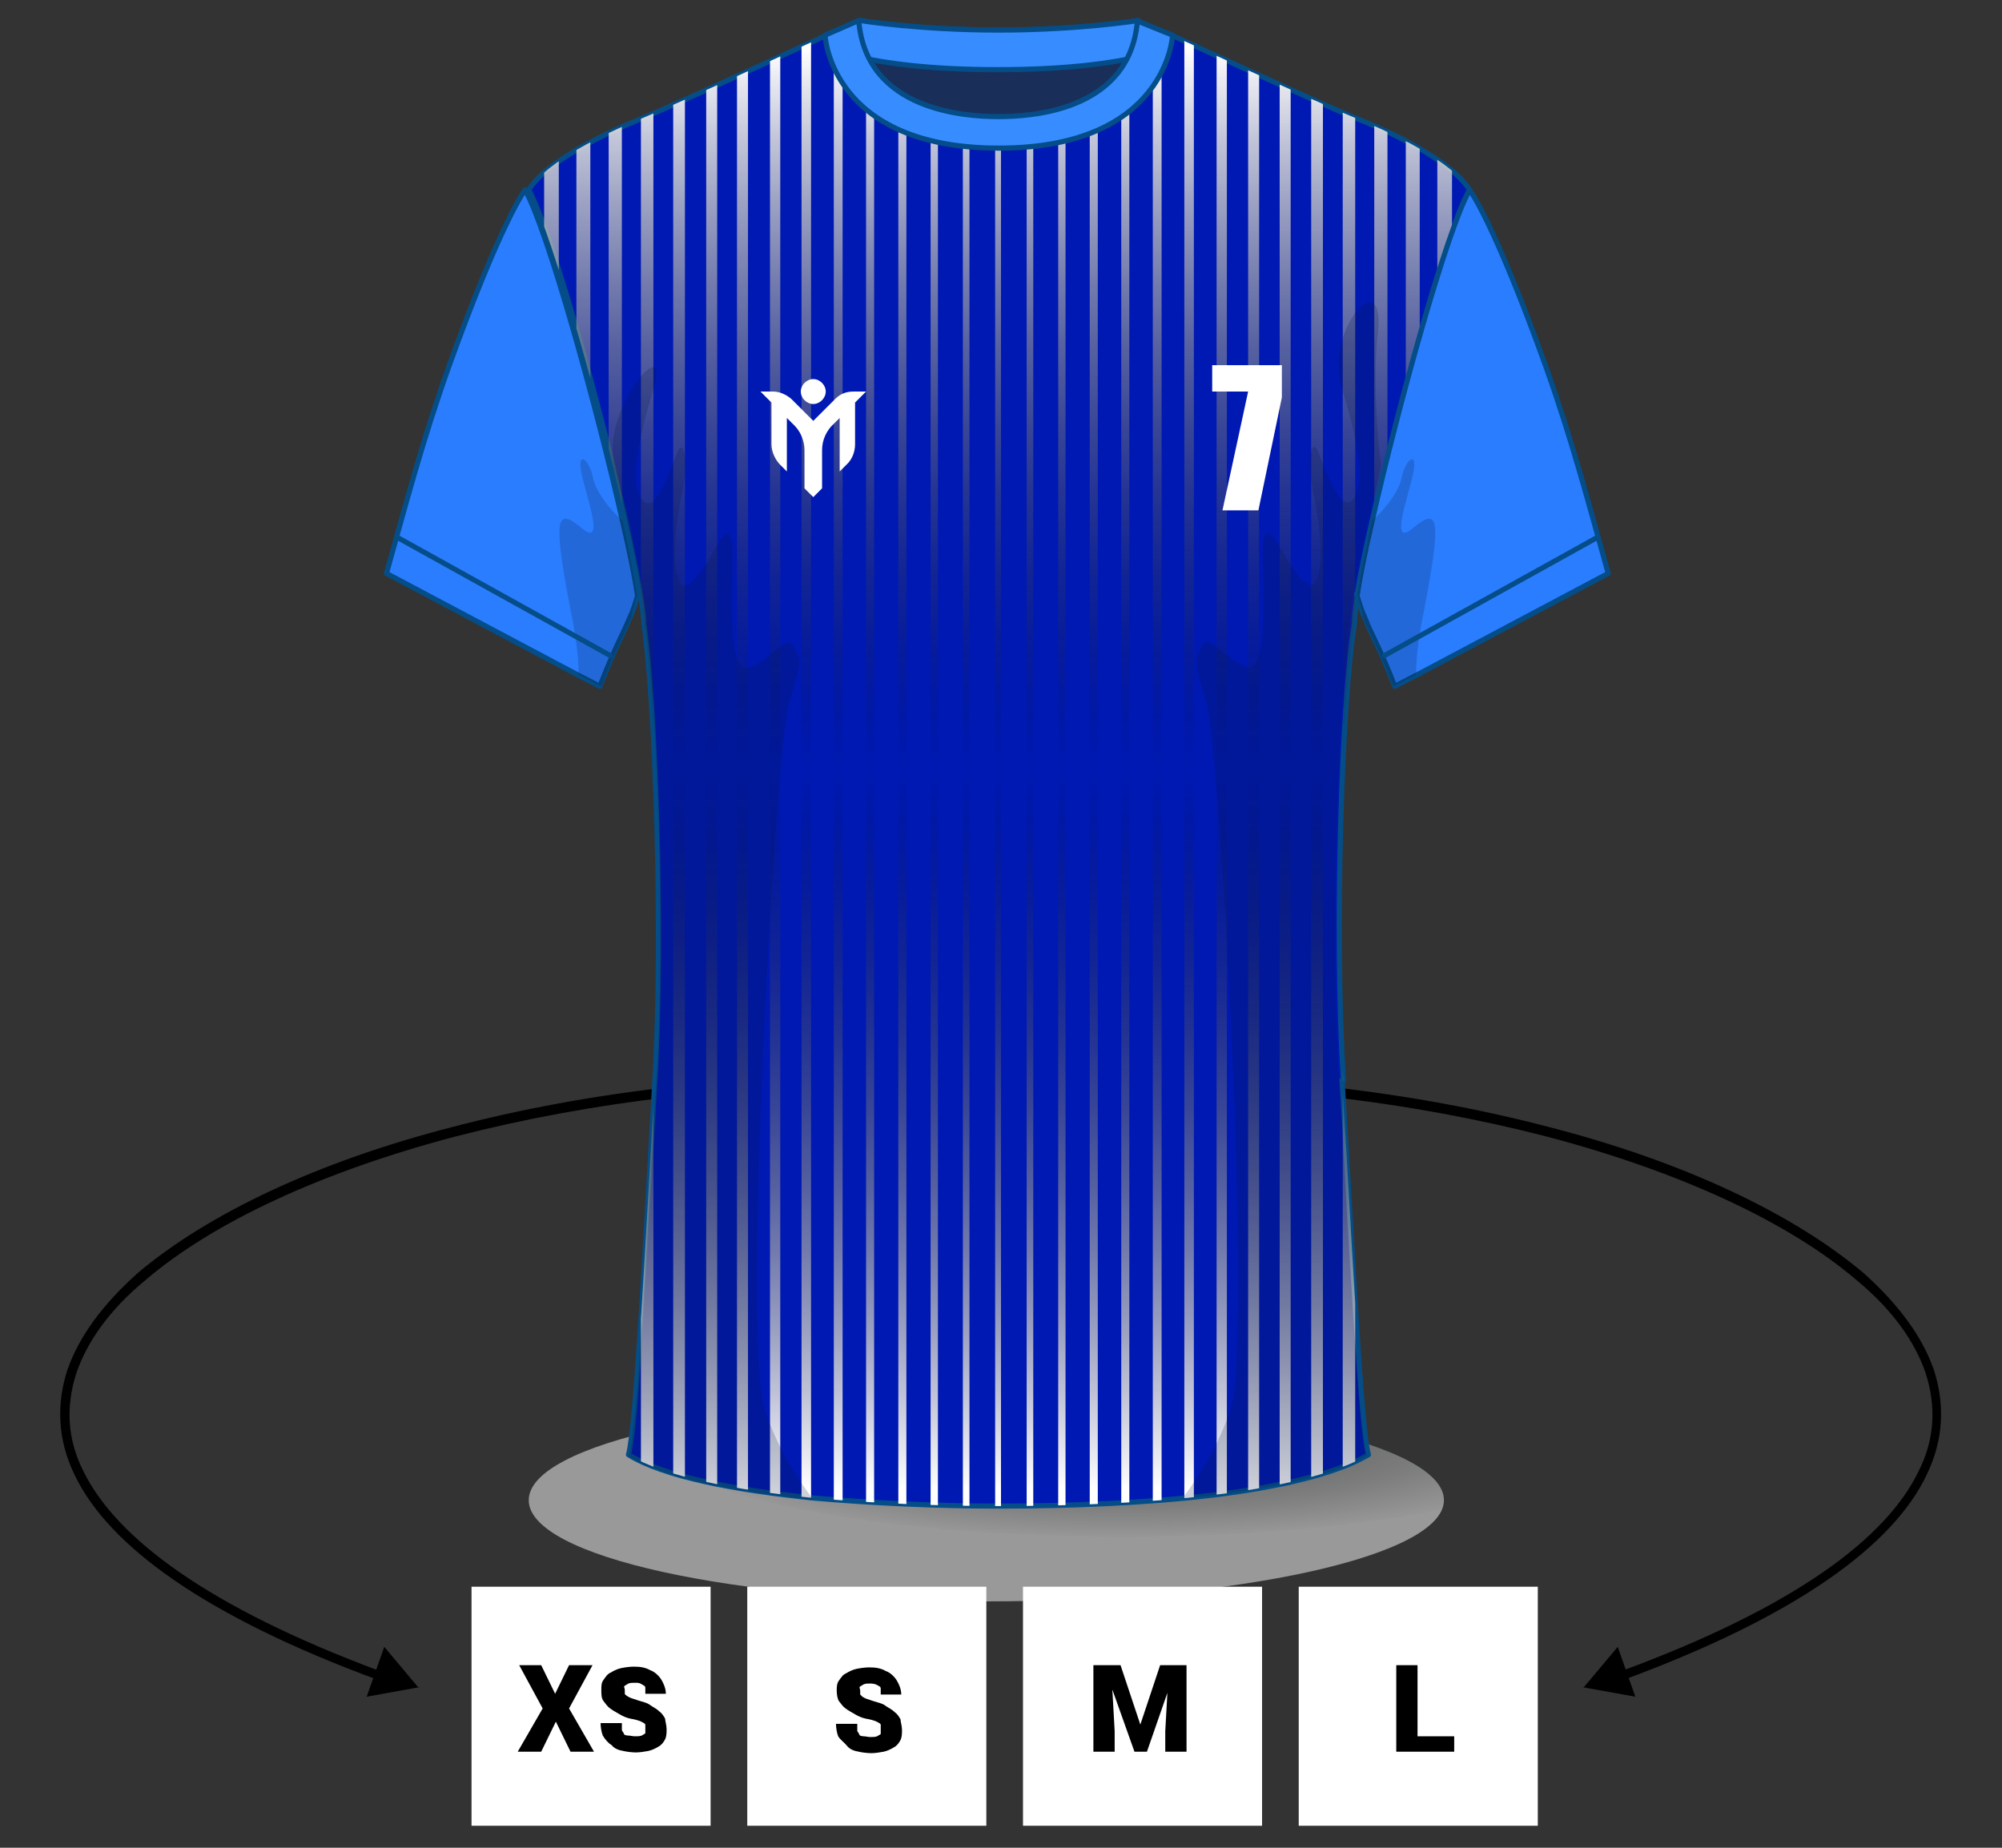 <?xml version="1.0" encoding="UTF-8"?> <svg xmlns="http://www.w3.org/2000/svg" xmlns:xlink="http://www.w3.org/1999/xlink" xmlns:c2pa="http://c2pa.org/manifest" id="Layer_4" version="1.1" viewBox="0 0 273 252"><rect x="0" y="0" width="273" height="252" fill="#333333" stroke="none"/><defs><style> .st0, .st1 { fill: none; } .st2 { fill: #1a2e5a; } .st2, .st3, .st4, .st5, .st1 { stroke: #044d88; stroke-linecap: round; stroke-linejoin: round; stroke-width: .7px; } .st3 { fill: #378cff; } .st6 { fill: url(#radial-gradient); opacity: .5; } .st6, .st7 { isolation: isolate; } .st8 { fill: url(#linear-gradient); } .st4 { fill: #0019b2; } .st5 { fill: #2a7dff; } .st9 { fill: #fff; } .st7 { fill: #07183e; opacity: .2; } .st10 { clip-path: url(#clippath); } </style><radialGradient id="radial-gradient" cx="-4997.6" cy="-178.4" fx="-4997.6" fy="-178.4" r="1.3" gradientTransform="translate(248533.7 -1749.1) scale(49.7 -10.9)" gradientUnits="userSpaceOnUse"><stop offset="0" stop-color="#808284"></stop><stop offset="0" stop-color="#888a8c"></stop><stop offset=".4" stop-color="#a0a2a3"></stop><stop offset=".7" stop-color="#c7c8c9"></stop><stop offset="1" stop-color="#fcfcfc"></stop><stop offset="1" stop-color="#fff"></stop></radialGradient><clipPath id="clippath"><path class="st0" d="M183,147.3c1.3,20.2,2.5,47.2,3.6,51.1-4.4,2.6-12.2,4.4-21.2,5.5-9.2,1.1-19.6,1.5-29.1,1.5h-.2c-8.3,0-17.2-.4-25.2-1.1-10.8-1.1-20.3-2.9-25.2-5.9,1.1-3.9,2.4-30.9,3.6-51.1,1.2-20.2,0-52.6-1.5-62.2,0-2.6-1.8-11.4-4.2-21.5-3.7-15.1-8.9-33-11.5-37.7,2.4-3.9,10.4-7.7,15.3-9.7s25.1-11.3,25.1-11.3l2.3,1.4h42.9l2.3-1.4s20.3,9.4,25.1,11.3c4.9,2,12.9,5.8,15.3,9.7-4.4,7.7-15.8,52.6-15.7,59.2-1.7,9.8-2.8,42.2-1.5,62.3h-.2Z"></path></clipPath><linearGradient id="linear-gradient" x1="136" y1="2724.5" x2="136" y2="2921.1" gradientTransform="translate(0 -2718)" gradientUnits="userSpaceOnUse"><stop offset="0" stop-color="#fff"></stop><stop offset=".5" stop-color="#000" stop-opacity="0"></stop><stop offset="1" stop-color="#fff"></stop></linearGradient></defs><rect class="st9" x="101.9" y="216.4" width="32.6" height="32.6"></rect><path d="M120.1,235.8v-.5c0-.1,0-.2-.2-.3s-.3-.2-.6-.3-.6-.2-1.2-.3c-.5-.1-1-.3-1.5-.6s-.9-.5-1.3-.8c-.3-.2-.6-.6-.9-1-.2-.3-.3-.9-.3-1.4s0-1,.3-1.4.5-.8,1-1c.3-.2.9-.5,1.4-.6s1.2-.2,1.7-.2c.9,0,1.6.1,2.3.5.6.2,1.2.8,1.5,1.3s.6,1.2.6,1.9h-2.8v-.8c0-.3-.2-.3-.5-.5-.2-.1-.5-.2-.9-.2s-.6,0-.9.1c-.2.1-.3.2-.5.3s0,.3,0,.6v.5l.3.3c.2.1.3.2.6.3s.6.2.9.3c.6.2,1.2.3,1.6.6s.9.5,1.3.9c.3.2.6.6.8,1,0,.3.2.9.2,1.4s0,1-.2,1.4-.5.8-.9,1c-.3.2-.9.5-1.4.6s-1.2.2-1.7.2-1.3-.1-1.7-.2c-.6-.1-1.2-.3-1.6-.8s-.9-.8-1.2-1.3c-.2-.5-.3-1.2-.3-1.7h2.9v.9c0,.2.2.3.3.6,0,.1.3.2.6.2s.5.1.9.1.6,0,.9-.1c.2-.1.3-.2.5-.3v-.6h0Z"></path><rect class="st9" x="64.3" y="216.4" width="32.6" height="32.6"></rect><path d="M73.8,227.1l1.9,3.9,1.9-3.9h3.2l-3.2,5.9,3.4,5.9h-3.2l-2-4.1-2,4.1h-3.2l3.4-5.9-3.2-5.9h3.2-.2ZM88,235.8v-.5c0-.1,0-.2-.2-.3s-.3-.2-.6-.3-.6-.2-1.2-.3c-.5-.1-1-.3-1.5-.6s-.9-.5-1.3-.8c-.3-.2-.6-.6-.9-1s-.3-.9-.3-1.5,0-1,.3-1.4.5-.8,1-1c.3-.2.9-.5,1.4-.6s1.2-.2,1.7-.2c.9,0,1.6.1,2.3.5.6.2,1.2.8,1.5,1.3s.6,1.2.6,1.9h-2.8v-.8c0-.3-.2-.3-.5-.5s-.5-.2-.9-.2-.6,0-.9.1c-.2.1-.3.2-.5.3s0,.3,0,.6v.5c0,.1.2.2.3.3.2.1.3.2.6.3s.6.2.9.3c.6.2,1.2.3,1.6.6s.9.5,1.3.9c.3.2.6.6.8,1,0,.3.2.9.2,1.4s0,1-.2,1.4-.5.8-.9,1c-.3.2-.9.5-1.4.6s-1.2.2-1.7.2-1.3-.1-1.7-.2c-.6-.1-1.2-.3-1.6-.8-.5-.3-.9-.8-1.2-1.3-.2-.5-.3-1.2-.3-1.7h2.9v.9c0,.2.2.3.3.6,0,.1.3.2.6.2s.5.1.9.1.6,0,.9-.1c.2-.1.3-.2.5-.3v-.5h0Z"></path><rect class="st9" x="139.5" y="216.4" width="32.6" height="32.6"></rect><path d="M150.5,227.1h2.3l2.7,8.1,2.7-8.1h2.3l-4.1,11.8h-1.7l-4.2-11.8ZM149.1,227.1h2.4l.5,9v2.8h-2.9v-11.8ZM159.4,227.1h2.4v11.8h-2.9v-2.8l.5-9Z"></path><rect class="st9" x="177.1" y="216.4" width="32.6" height="32.6"></rect><path d="M198.3,236.8v2.1h-5.9v-2.1h5.9ZM193.3,227.1v11.8h-2.9v-11.8h2.9Z"></path><path d="M57.1,230.2l-4.7-5.6-2.4,6.8,7.2-1.3h0ZM123.5,146.9c-22.1-.6-43.5,2-61.8,6.8-18.3,4.7-33.3,11.8-42.9,19.9-4.7,4.2-8,8.6-9.6,13.2-1.5,4.6-1.4,9.5,1,14.4,4.6,9.6,17.7,19.2,41.3,27.9l.3-1.2c-23.4-8.7-35.9-18.1-40.4-27.2-2.3-4.5-2.4-9-1-13.4,1.5-4.4,4.6-8.7,9.3-12.6,9.3-8,24.2-14.9,42.4-19.7,18.2-4.7,39.5-7.4,61.5-6.8v-1.3h0Z"></path><path d="M215.9,230.2l4.7-5.6,2.4,6.8-7.2-1.3h.1ZM149.4,146.9c22.1-.6,43.5,2,61.8,6.8,18.3,4.7,33.3,11.8,42.9,19.9,4.7,4.2,8,8.6,9.6,13.2,1.5,4.6,1.4,9.5-1,14.4-4.6,9.6-17.7,19.2-41.3,27.9l-.3-1.2c23.6-8.7,36.1-18.1,40.5-27.2,2.3-4.5,2.4-9,1-13.4-1.5-4.4-4.6-8.7-9.3-12.6-9.3-8-24.2-14.9-42.4-19.7-18.2-4.7-39.5-7.4-61.5-6.8v-1.3h-.1.1Z"></path><path class="st6" d="M196.9,204.6c0,7.6-28,13.8-62.4,13.8s-62.4-6.1-62.4-13.8,28-13.8,62.4-13.8,62.4,6.1,62.4,13.8h0Z"></path><g><path class="st4" d="M183,147.3c1.3,20.2,2.5,47.2,3.6,51.1-4.4,2.6-12.2,4.4-21.2,5.5-9.2,1.1-19.6,1.5-29.1,1.5h-.2c-8.3,0-17.2-.4-25.2-1.1-10.8-1.1-20.3-2.9-25.2-5.9,1.1-3.9,2.4-30.9,3.6-51.1s0-52.6-1.5-62.2c0-2.6-1.8-11.4-4.2-21.5-3.7-15.1-8.9-33-11.5-37.7,2.4-3.9,10.4-7.7,15.3-9.7s25.1-11.3,25.1-11.3l2.3,1.4h42.9l2.3-1.4s20.3,9.4,25.1,11.3c4.8,1.9,12.9,5.8,15.3,9.7-4.4,7.7-15.8,52.6-15.7,59.2-1.7,9.8-2.8,42.2-1.5,62.3h-.2Z"></path><g class="st10"><path class="st8" d="M135.7-.3v207.4h.8V-.3h-.8ZM222.5,68.6v138.5h2.6V72.3l-1-1.4-1.5-2.3h-.1ZM219.7,63.7h0l-1.2-2.7-1-2.7-.2-.7v149.5h2.4V63.7ZM152.9-1.6v208.7h1.1V-1.8h-.2l-1,.2h0ZM157.2,207.1h1.2V-2.6l-1.2.2v209.4h0ZM161.5,207.1h1.3V-3.4l-1.3.2v210.2h0ZM202.4,2.1l-2-.5v205.4h2V2.1ZM206.8,3.1l-2.1-.5v204.5h2.1V3.1ZM215.4,48.4v-1.3l-.2-2.8v-2.8l.2-1.7V5l-2.4-.5v202.6h2.4V48.4ZM211.2,4.1l-2.3-.5v203.5h2.3V4.1ZM140,207.1h.9V-.4h-.9v207.5ZM118.1-1.8v208.9h1.1V-1.6l-1.1-.2h0ZM113.7,207.1h1.2V-2.3l-1.2-.2v209.7h0ZM46.9,72.4v134.7h2.6V68.8l-1.4,2.1-1.1,1.5h0ZM109.3-3.4v210.5h1.3V-3.1h-.5l-.8-.2h0ZM122.5-1.2v208.3h1.1V-1h-.5l-.6-.2ZM198,1.3l-2-.4v206.3h2V1.3ZM144.3,207.1h1V-.7h-1v207.8ZM126.9,207.1h1V-.6h-1v207.7h0ZM148.6-1v208.1h1.1V-1.2h-.7l-.5.2h0ZM131.3,207.1h.9V-.4h-.9v207.5ZM106.4-4l-1.4-.3v211.4h1.4V-4ZM93.4-3l-1.6.3v209.8h1.6V-3ZM71.9,1.7l-2,.5v205h2V1.7ZM76.2.8l-2,.4v205.9h2V.8ZM89.1-2.1l-1.7.4v208.8h1.7V-2.1ZM84.8-1.1l-1.8.4v207.8h1.8V-1.1ZM80.5-.1l-1.9.4v206.8h1.9V-.1ZM67.6,2.6l-2.1.5v204h2.1V2.6ZM58.9,4.5l-2.4.5v33.4l.2,2.8v5.7l-.2,2.8v157.2h2.4V4.5ZM193.6.3l-1.9-.4v207.2h1.9V.3ZM63.3,3.6l-2.3.5v203h2.3V3.6ZM52.3,207.1h2.4V58v.2l-1.1,2.7-1.2,2.6-.2.4v143.2h0ZM184.8-1.7l-1.7-.4v209.2h1.7V-1.7ZM180.4-2.7l-1.6-.3v210.1h1.6V-2.7ZM189.2-.7l-1.8-.4v208.2h1.8V-.7ZM97.8-4l-1.5.3v210.7h1.5V-4ZM176-3.5l-1.5-.3v211h1.5V-3.5ZM102.1-4.9h-.2l-1.4.2v211.7h1.5V-4.9h0ZM165.9-4v211.1h1.4V-4.3h-.4l-1,.2h0ZM171.6-4.5l-1.4-.3h0v212h1.5V-4.5h-.1Z"></path></g><path class="st7" d="M89.5,147.3c1.3-20.2,0-52.6-1.5-62.2,0-2.6-1.8-11.4-4.2-21.5-2-7.6,7.6-18.6,5.4-10.9-2.3,7.7-3.4,13.3-1.6,15.5,1.8,2.3,4-4.8,4.8-6.6.9-1.9,1.5,1.4.6,5.7-.9,4.3-1.4,9.2-.5,11.7s3.3-1.1,4.9-4,2.5-3.3,2.5,1-.7,15.8,2,15.1c2.8-.6,5.4-4.9,6.3-2.9,1,2,1.3,1.4-.6,7.7-1.9,6.3-6.4,87.3-3.3,96.4,1.6,4.9,4.3,9.2,6.6,12.2-10.8-1.1-20.3-2.9-25.2-5.9,1.3-4.1,2.6-31.2,3.8-51.3h0Z"></path><path class="st7" d="M182.6,147.3c-1.3-20.2,0-52.6,1.5-62.2,0-2.6,1.8-11.4,4.2-21.5-.5-4.5-1.1-12.1-.4-18.3,1-9.5-7.2-.4-5,7.3,2.3,7.7,3.4,13.3,1.6,15.5s-4-4.8-4.8-6.6c-.9-1.9-1.5,1.4-.6,5.7s1.4,9.2.5,11.7-3.3-1.1-4.9-4-2.5-3.3-2.5,1,.7,15.8-2,15.1c-2.8-.6-5.4-4.9-6.3-2.9s-1.3,1.4.6,7.7,6.4,87.3,3.3,96.4c-1.6,4.9-4.3,9.2-6.6,12.2,10.8-1.1,20.3-2.9,25.2-5.9-1.2-4.1-2.6-31.1-3.8-51.3h0Z"></path><path class="st2" d="M156.7,4.3c0,1.1-.4,2.4-.8,3.3-3.9,9.4-19.8,10.3-19.8,10.3,0,0-15.9-1-19.8-10.3-.4-1-.7-2-.8-3.3l1.8-1.5s8,1.3,18.9,1.3,19-1.3,19-1.3l1.5,1.5h0Z"></path><path class="st3" d="M156.7,4.3c0,1.1-.4,2.4-.8,3.3-4.5,1.1-10.9,1.9-19.8,1.9s-15.3-.8-19.8-1.9c-.4-1-.7-2-.8-3.3l1.8-1.5s8,1.3,18.9,1.3,19-1.3,19-1.3l1.5,1.5h0Z"></path><path class="st3" d="M155.1,2.9c-1.1,12.4-14.8,13-19,13s-18-.7-19-13.1l-4.6,2s.7,15.4,23.7,15.4,23.7-15.4,23.7-15.4l-4.7-1.9h-.1Z"></path><path class="st5" d="M87,81.1c-.4,1.3-.7,2.3-1.1,3.1h0c-1,2.4-2,4-4.1,9.4l-3.1-1.6-26-13.8c2.6-9.3,4.9-18.1,8.5-28.2,7.2-20,10.4-24.1,10.4-24.1,3.1,5.5,9.7,29.3,13.3,45.2.9,3.9,1.6,7.2,2,9.9h0Z"></path><path class="st7" d="M86.9,81.1c-.3,1-.6,2-.8,3.1h0c-1,2.4-2,4-4.1,9.4l-3.1-1.6c0-2.5-.4-5.4-1.1-8.8-2.4-12.6-2-14.1,1.5-11.2,3.3,2.8.7-4.1,0-7.4s1.1-2,1.6.7c.3,1.5,2,4,4,5.7.9,4.1,1.5,7.5,2,10.2h0Z"></path><path class="st1" d="M54.2,73.3l29,16.1"></path><path class="st5" d="M185,81.1c.4,1.3.7,2.3,1.1,3.1h0c.9,2.4,2,4,4.1,9.4l3.1-1.6,26-13.8c-2.6-9.3-4.9-18.1-8.5-28.2-7.2-20-10.4-24.1-10.4-24.1-3.1,5.5-9.7,29.3-13.3,45.2-.9,3.9-1.6,7.2-2,9.9h-.1Z"></path><path class="st7" d="M185.1,81.1c.3,1,.6,2,.8,3.1h0c.9,2.4,2,4,4.1,9.4l3.1-1.6c0-2.5.4-5.4,1.1-8.8,2.4-12.6,2-14.1-1.5-11.2-3.3,2.8-.7-4.1,0-7.4s-1.1-2-1.6.7c-.3,1.5-2,4-4,5.7-.9,4.1-1.5,7.5-2,10.2h0Z"></path><path class="st1" d="M217.8,73.3l-29,16.1"></path><path class="st9" d="M174.8,49.9v4.3l-3.2,15.4h-4.9l3.5-16.2h-4.9v-3.6h9.5Z"></path><g><path class="st9" d="M112.6,53.4c0,.9-.8,1.7-1.7,1.7s-1.7-.8-1.7-1.7.8-1.7,1.7-1.7,1.7.8,1.7,1.7Z"></path><path class="st9" d="M118.1,53.4l-1.5,1.5v5.7c0,1-.4,2.1-1.2,2.8l-.9.9v-7.3l-.8.8c-1,.9-1.6,2.2-1.6,3.6v5.2l-1.2,1.2-1.2-1.2v-5.2c0-1.4-.6-2.7-1.6-3.6l-.8-.8v7.3l-.9-.9c-.7-.7-1.2-1.8-1.2-2.8v-5.7l-1.5-1.5h1.7c.9,0,1.8.4,2.5,1l3,3,3-3c.7-.7,1.5-1,2.5-1h1.7Z"></path></g></g></svg> 